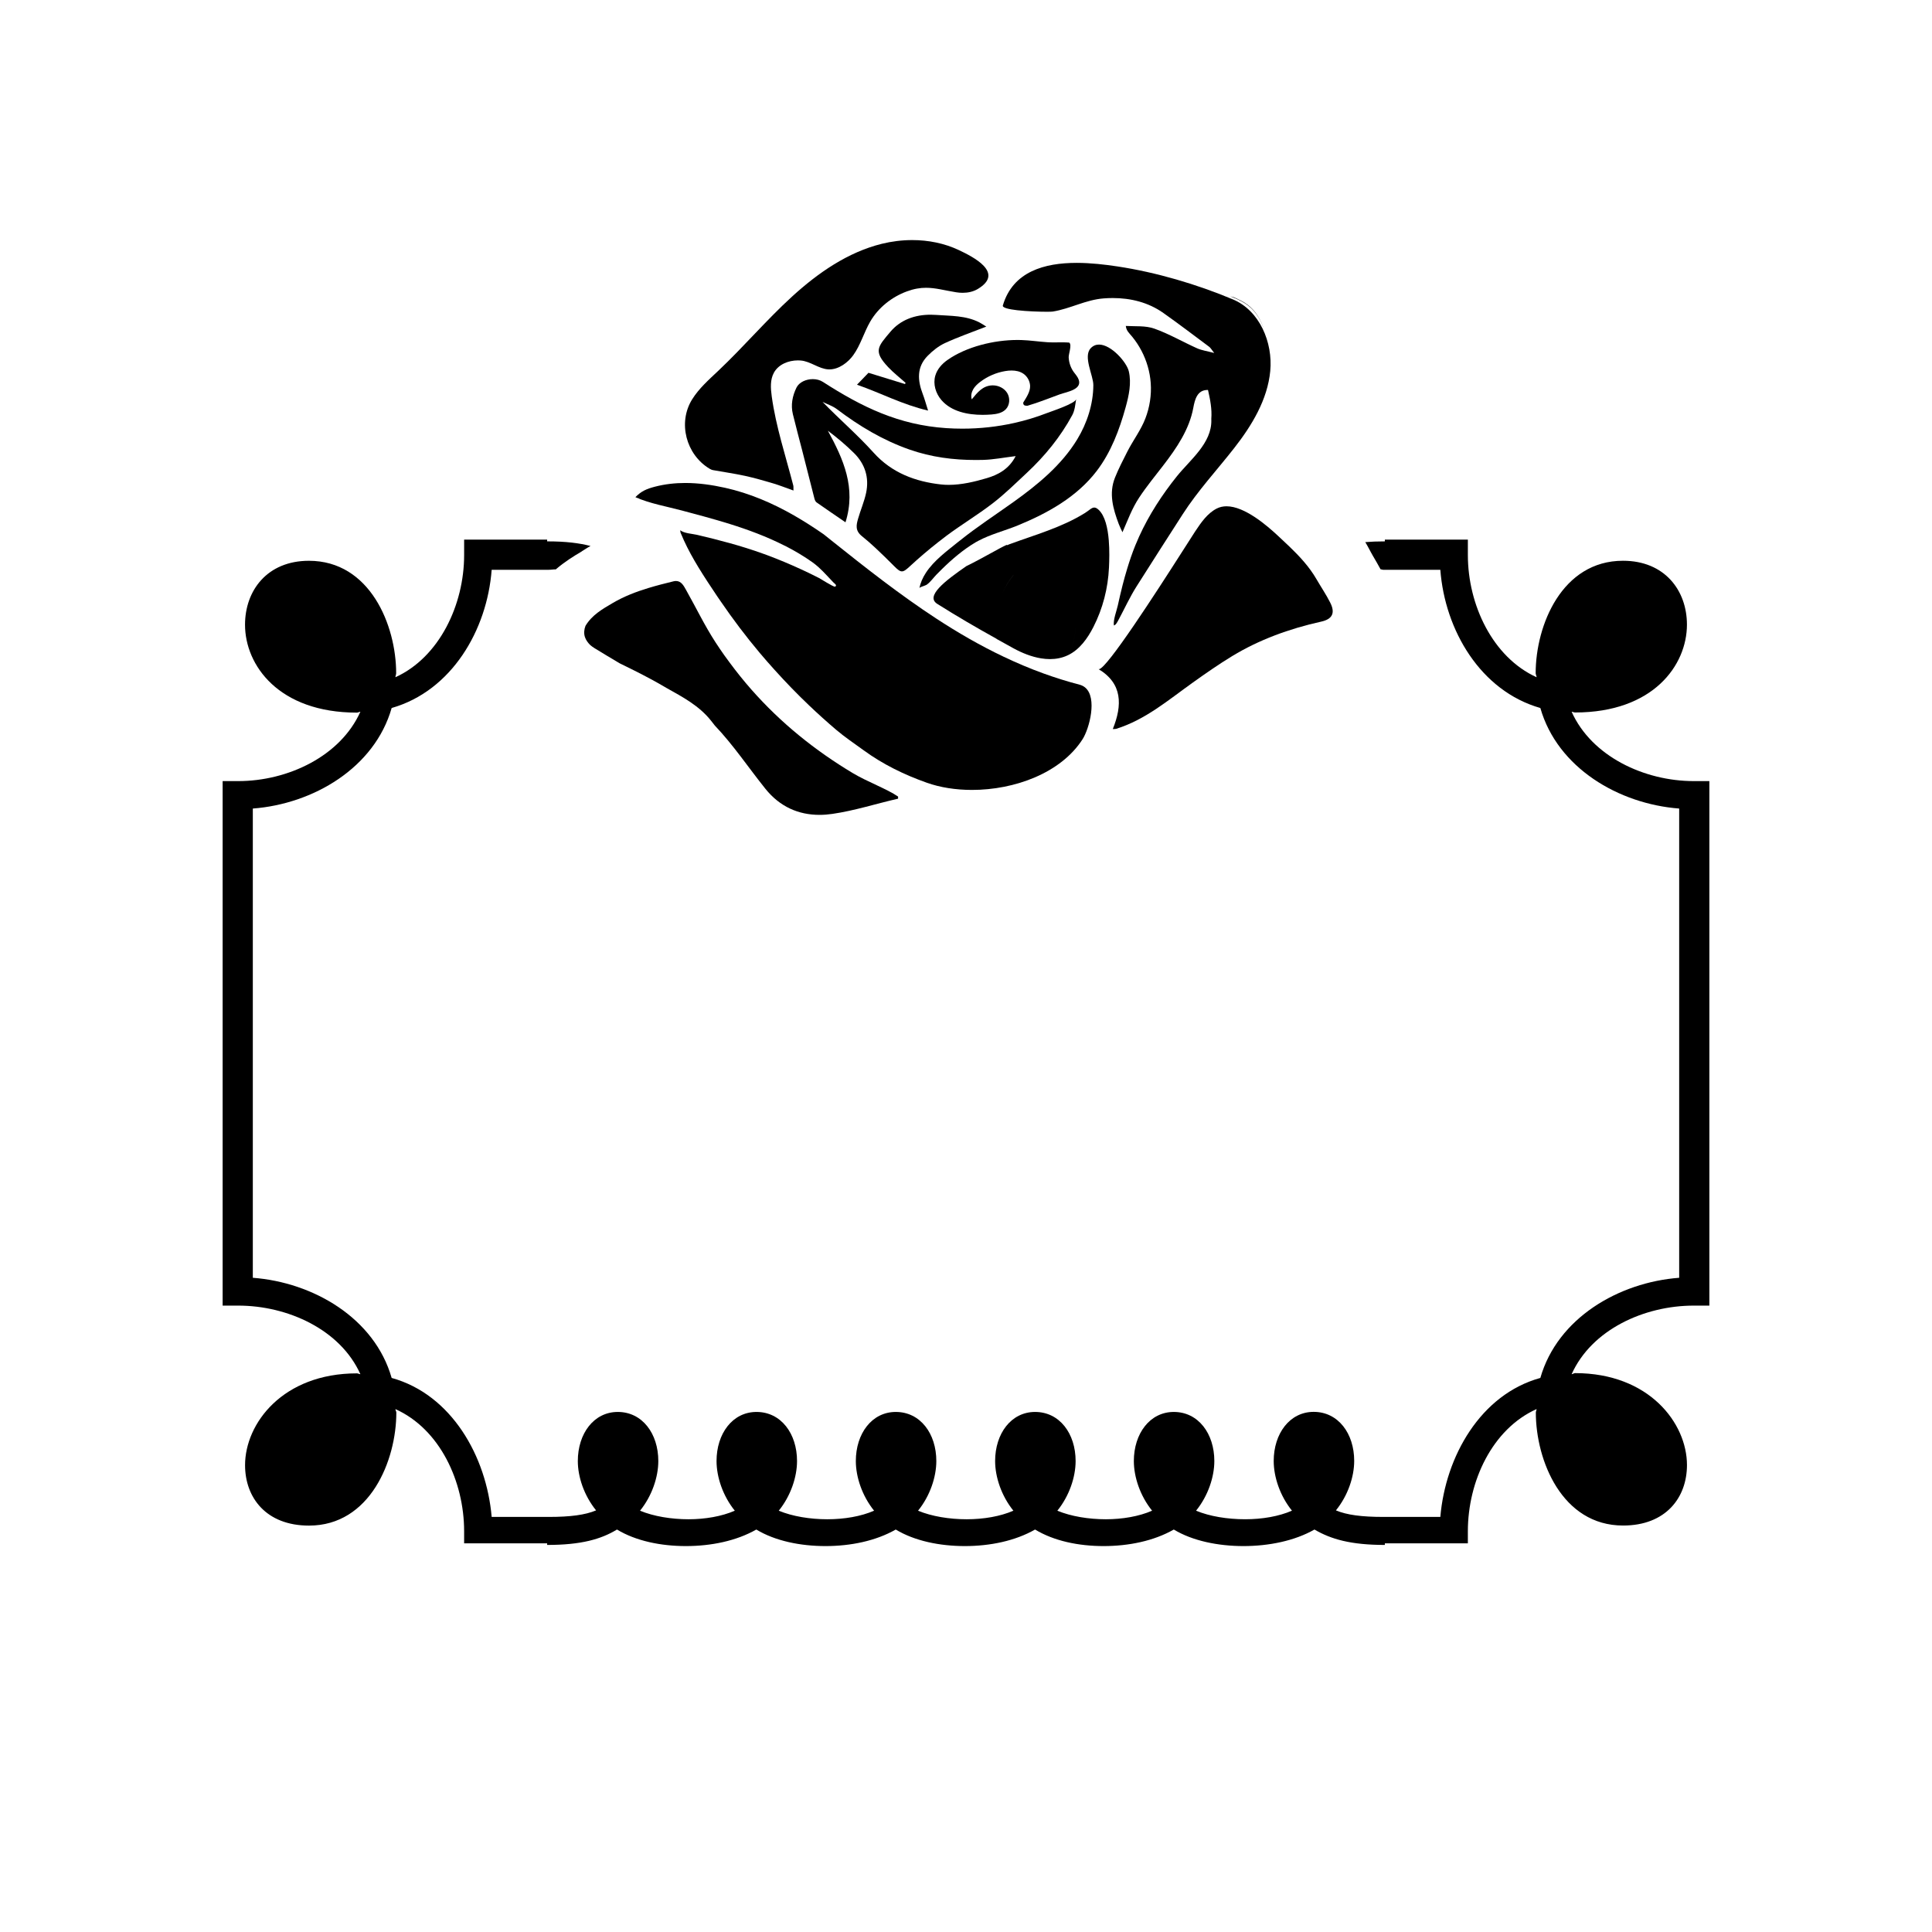 <?xml version="1.0" encoding="iso-8859-1"?>
<!-- Generator: Adobe Illustrator 17.1.0, SVG Export Plug-In . SVG Version: 6.00 Build 0)  -->
<!DOCTYPE svg PUBLIC "-//W3C//DTD SVG 1.1//EN" "http://www.w3.org/Graphics/SVG/1.1/DTD/svg11.dtd">
<svg version="1.1" xmlns="http://www.w3.org/2000/svg" xmlns:xlink="http://www.w3.org/1999/xlink" x="0px" y="0px"
	 viewBox="0 0 512 512" style="enable-background:new 0 0 512 512;" xml:space="preserve">
<g id="Capa_2">
</g>
<g id="Capa_1">
	<g>
		<polygon points="145.427,143.469 145.417,143.469 145.427,143.47 		"/>
		<polygon points="145.427,409.426 145.427,409.426 145.417,409.426 		"/>
		<path d="M448.871,207c-13.163,0-27.08-6.577-32.373-18.376c0.302,0,0.603,0.191,0.905,0.191c20.728,0,29.653-12.537,29.653-23.277
			c0-9.076-5.9-16.932-16.942-16.932c-16.188,0-23.146,17.098-23.146,29.805c0,0.305,0.245,0.76,0.245,1.064
			C395.563,174.178,389,160.264,389,147.101V143h-22v0.47c-2,0-3.648,0.07-5.183,0.197c0.378,0.586,0.649,1.175,1.009,1.797
			c0.328,0.567,0.608,1.195,1.017,1.86c0.637,1.037,1.333,2.31,2.027,3.553c0.243-0.002,0.471,0.124,0.722,0.124H367h14.703
			c1.209,16,10.621,32.089,26.505,36.628C412.747,203.512,429,213.06,445,214.273v124.353c-16,1.209-32.253,10.658-36.793,26.541
			C392.324,369.556,383.063,386,381.703,402H367h-0.408c-5.749,0-9.682-0.523-12.557-1.733c3.179-3.933,4.841-8.887,4.841-13.121
			c0-7.26-4.235-12.988-10.741-12.988c-6.352,0-10.59,5.759-10.59,13.019c0,4.235,1.665,9.235,4.841,13.168
			c-3.478,1.511-7.866,2.271-12.403,2.271c-4.69,0-9.381-0.756-13.012-2.267c3.176-3.933,4.841-8.927,4.841-13.162
			c0-7.26-4.235-13.009-10.741-13.009c-6.352,0-10.59,5.749-10.59,13.009c0,4.235,1.665,9.23,4.841,13.163
			c-3.478,1.511-7.866,2.268-12.255,2.268c-4.536,0-9.227-0.757-12.858-2.268c3.176-3.933,4.841-8.928,4.841-13.163
			c0-7.26-4.235-13.009-10.741-13.009c-6.352,0-10.59,5.749-10.59,13.009c0,4.235,1.665,9.23,4.841,13.163
			c-3.478,1.511-7.866,2.268-12.406,2.268c-4.536,0-9.227-0.757-12.858-2.268c3.176-3.933,4.841-8.928,4.841-13.163
			c0-7.26-4.235-13.009-10.741-13.009c-6.355,0-10.59,5.749-10.59,13.009c0,4.235,1.665,9.23,4.841,13.163
			c-3.481,1.511-7.866,2.268-12.406,2.268c-4.536,0-9.227-0.757-12.858-2.268c3.176-3.933,4.841-8.928,4.841-13.163
			c0-7.26-4.235-13.009-10.741-13.009c-6.355,0-10.59,5.749-10.59,13.009c0,4.235,1.665,9.23,4.841,13.163
			c-3.481,1.511-7.866,2.268-12.255,2.268c-4.536,0-9.227-0.757-12.858-2.268c3.176-3.933,4.841-8.928,4.841-13.163
			c0-7.26-4.235-13.009-10.741-13.009c-6.355,0-10.59,5.749-10.59,13.009c0,4.235,1.665,9.147,4.841,13.08
			c-2.875,1.209-6.808,1.733-12.557,1.733H145h-14.703c-1.36-16-10.621-32.444-26.505-36.833C99.253,349.284,83,339.835,67,338.626
			V214.273c16-1.213,32.253-10.761,36.793-26.645C119.676,183.089,129.088,167,130.297,151H145h0.417
			c0.649,0,1.268-0.124,1.871-0.108c2.449-2.091,4.904-3.599,6.825-4.723l0.185-0.142c0.802-0.471,1.396-0.92,2.204-1.335
			c-3.072-0.779-6.502-1.222-11.502-1.223V143h-22v4.101c0,13.163-6.563,27.08-18.211,32.376c0-0.305,0.198-0.757,0.198-1.062
			c0-12.707-6.935-29.8-23.123-29.8c-11.042,0-16.93,7.866-16.93,16.942c0,10.741,8.931,23.297,29.658,23.297
			c0.302,0,0.606-0.231,0.911-0.231C90.206,200.423,76.292,207,63.129,207H59v139h4.129c13.163,0,27.08,6.374,32.376,18.173
			c-0.305,0-0.606-0.217-0.908-0.217c-19.669,0-29.653,13.281-29.653,24.323c0,8.624,5.598,16.021,16.942,16.021
			c16.188,0,23.146-17.255,23.146-29.962c0-0.305-0.245-0.61-0.245-0.912c11.8,5.293,18.211,19.209,18.211,32.369V409h22v0.426
			c9-0.001,14.276-1.512,18.51-4.084c4.992,3.025,11.605,4.385,18.261,4.385c6.657,0,13.364-1.36,18.661-4.385
			c4.992,3.025,11.675,4.385,18.332,4.385c6.657,0,13.327-1.36,18.621-4.385c4.992,3.025,11.655,4.385,18.312,4.385
			c6.657,0,13.317-1.36,18.61-4.385c4.992,3.025,11.5,4.385,18.156,4.385s13.315-1.36,18.608-4.385
			c4.992,3.025,11.8,4.385,18.457,4.385s13.527-1.36,18.821-4.385c4.385,2.571,9.651,4.082,18.651,4.084V409h22v-3.206
			c0-13.16,6.412-27.08,18.211-32.373c0,0.302-0.198,0.603-0.198,0.908c0,12.707,6.935,29.954,23.123,29.954
			c11.344,0,16.93-7.414,16.93-16.037c0-11.042-9.99-24.356-29.658-24.356c-0.302,0-0.606,0.283-0.908,0.283
			c5.293-11.799,19.208-18.173,32.37-18.173H453V207H448.871z"/>
		<path d="M366.573,409.426h0.019C366.585,409.426,366.58,409.426,366.573,409.426L366.573,409.426z"/>
		<path d="M366.573,143.469L366.573,143.469c0.006,0,0.012,0,0.019,0H366.573z"/>
		<path d="M227.404,137.453c-0.49,1.686-0.813,3.183,1.03,4.65c1.222,0.975,2.392,2.017,3.543,3.083
			c1.702,1.576,3.353,3.215,4.991,4.858c0.926,0.928,1.487,1.376,2.051,1.376c0.58,0,1.165-0.474,2.152-1.388
			c2.376-2.196,4.848-4.305,7.396-6.309c0.731-0.575,1.466-1.144,2.209-1.701c4.021-3.004,8.357-5.592,12.325-8.657
			c3.195-2.46,6.089-5.325,9.047-8.08c4.784-4.47,8.884-9.501,12.011-15.271c0.701-1.293,0.788-2.812,1.034-4.237
			c-0.2,1.161-6.614,3.251-7.727,3.684c-2.815,1.094-5.715,1.969-8.663,2.629c-4.515,1.01-9.142,1.51-13.769,1.51
			c-1.425,0-2.85-0.047-4.272-0.142c-12.617-0.84-22.365-5.604-32.693-12.256c-0.771-0.497-1.719-0.729-2.674-0.729
			c-1.8,0-3.622,0.824-4.319,2.243c-1.079,2.207-1.551,4.589-0.96,7.034c0.787,3.254,1.665,6.478,2.495,9.715
			c1.075,4.215,2.129,8.439,3.219,12.651c0.096,0.367,0.273,0.814,0.565,1.02c2.458,1.73,4.95,3.416,7.668,5.276
			c2.875-9.133-0.557-16.723-4.671-24.268c2.498,1.874,4.798,3.815,6.934,5.926c2.932,2.904,4.055,6.514,3.2,10.548
			C229.033,132.938,228.062,135.159,227.404,137.453z M217.982,106.506c1.279,0.629,2.692,1.081,3.808,1.927
			c5.923,4.479,12.166,8.233,19.25,10.709c5.759,2.017,11.601,2.762,17.557,2.762c0.632,0,1.266-0.008,1.9-0.025
			c2.764-0.07,5.514-0.622,8.662-1.005c-1.783,3.517-4.79,4.991-7.642,5.837c-3.233,0.964-6.736,1.785-10.099,1.785
			c-0.693,0-1.381-0.035-2.058-0.111c-6.723-0.747-13.004-3.034-17.868-8.445C227.305,115.277,222.505,111.159,217.982,106.506z"/>
		<path d="M193.371,138.851c4.943,1.541,9.815,3.358,14.441,5.695c0.176,0.089,0.357,0.165,0.532,0.255
			c2.408,1.243,4.741,2.634,6.953,4.202c0.596,0.423,1.143,0.875,1.664,1.346c1.372,1.239,2.554,2.615,3.887,3.987
			c0.347,0.357,1.083,0.756,0.471,1.127c-0.014,0.008-0.033,0.012-0.057,0.012c-0.552,0-3.738-2.052-4.209-2.293
			c-1.496-0.765-3.007-1.5-4.531-2.207c-0.072-0.033-0.145-0.062-0.217-0.095c-2.979-1.375-6.008-2.641-9.082-3.789
			c-0.376-0.14-0.753-0.271-1.13-0.406c-5.703-2.052-11.499-3.569-17.393-4.953c-1.132-0.266-3.529-0.394-4.421-1.23
			c0.027,0.315,0.023,0.497,0.064,0.636c0.009,0.022,0.017,0.043,0.026,0.065c0.27,0.668,0.562,1.328,0.862,1.984
			c1.128,2.467,2.457,4.857,3.878,7.192c1.581,2.597,3.271,5.127,4.933,7.611c0.315,0.471,0.645,0.933,0.965,1.401
			c3.21,4.698,6.643,9.244,10.303,13.601c1.287,1.532,2.61,3.032,3.949,4.518c2.935,3.257,5.985,6.41,9.159,9.434
			c2.335,2.224,4.733,4.383,7.19,6.472c2.344,1.993,4.783,3.602,7.238,5.398c5.112,3.736,10.777,6.495,16.739,8.609
			c3.587,1.276,7.724,1.917,12,1.917c11.287,0,23.554-4.458,29.311-13.447c1.759-2.746,3.994-10.981,0.655-13.714
			c-0.402-0.329-0.885-0.578-1.46-0.729c-3.274-0.856-6.45-1.854-9.546-2.973c-3.625-1.31-7.127-2.803-10.547-4.426
			c-6.251-2.967-12.199-6.412-17.969-10.188c-9.518-6.227-18.57-13.334-27.728-20.654c-0.678-0.542-1.354-1.082-2.034-1.625
			c-2.543-1.768-5.152-3.439-7.843-4.985c-5.706-3.276-11.835-5.898-18.273-7.328c-3.477-0.772-7.017-1.277-10.551-1.277
			c-2.682,0-5.361,0.291-8.01,0.976c-2.213,0.573-3.637,1.177-5.207,2.784c3.817,1.692,8.323,2.47,12.358,3.547
			C184.966,136.429,189.195,137.549,193.371,138.851z M169.128,131.978c-0.028-0.019-0.052-0.034-0.08-0.053
			c0.153,0.044,0.312,0.072,0.468,0.084C169.388,131.999,169.258,131.989,169.128,131.978z"/>
		<path d="M230.159,98.796c-0.824,0.851-1.837,1.907-3.048,3.16c6.381,2.211,11.992,5.257,18.84,6.854
			c-0.6-1.878-0.931-3.146-1.402-4.361c-1.398-3.636-1.656-7.171,1.294-10.157c1.327-1.343,2.898-2.599,4.593-3.38
			c3.481-1.603,7.122-2.865,10.944-4.362c-0.661-0.402-1.239-0.808-1.854-1.124c-3.617-1.838-7.596-1.688-11.479-1.973
			c-0.482-0.035-0.963-0.053-1.439-0.053c-4.118,0-7.948,1.333-10.622,4.498c-3.393,4.019-4.604,5.142-0.607,9.398
			c1.418,1.5,3.072,2.78,4.614,4.16c-0.05,0.105-0.105,0.21-0.161,0.316C236.656,100.792,233.482,99.813,230.159,98.796z"/>
		<path d="M334.796,86.814c-0.015-0.064-0.034-0.123-0.05-0.186c-0.963-2.602-2.49-4.912-4.912-6.408
			c-0.899-0.556-1.853-0.984-2.83-1.43c-0.24-0.067-0.482-0.131-0.732-0.188c-0.082-0.017-0.164-0.039-0.246-0.056
			c1.323,0.471,2.607,1.038,3.799,1.775C332.291,81.843,333.836,84.157,334.796,86.814z"/>
		<path d="M188.019,124.202c0.284,0.169,0.605,0.325,0.929,0.382c2.816,0.512,5.656,0.912,8.455,1.517
			c2.531,0.552,5.028,1.274,7.513,2.01c1.736,0.52,3.423,1.197,5.36,1.884c-0.021-0.716,0.026-1.046-0.049-1.339
			c-2.021-7.833-4.603-15.579-5.71-23.618c-0.293-2.129-0.454-4.427,0.595-6.303c1.217-2.175,3.828-3.227,6.344-3.227
			c0.241,0,0.482,0.01,0.72,0.029c2.64,0.214,4.781,2.217,7.359,2.352c0.089,0.005,0.177,0.007,0.266,0.007
			c2.504,0,4.924-1.827,6.32-3.765c1.943-2.698,2.825-6.013,4.49-8.891c2.147-3.711,5.688-6.522,9.69-8.005
			c1.926-0.714,3.556-0.97,5.108-0.97c2.549,0,4.886,0.693,7.976,1.19c0.569,0.092,1.152,0.142,1.732,0.142
			c1.406,0,2.804-0.295,4.003-1.011c7.212-4.309-1.272-8.54-5.019-10.311c-3.841-1.814-8.098-2.651-12.356-2.651
			c-2.725,0-5.448,0.342-8.066,0.989c-8.985,2.222-16.857,7.675-23.697,13.911s-12.85,13.327-19.574,19.688
			c-2.516,2.38-5.166,4.698-6.993,7.64C179.584,112.015,181.808,120.457,188.019,124.202z"/>
		<path d="M283.363,90.799c-0.01-0.006-0.015-0.012-0.025-0.012c-0.628-0.051-1.258-0.064-1.889-0.064
			c-0.731,0-1.464,0.018-2.201,0.018c-0.565,0-1.132-0.011-1.702-0.049c-2.296-0.153-4.575-0.506-6.877-0.58
			c-0.337-0.011-0.677-0.016-1.021-0.016c-6.217,0-13.548,1.77-18.594,5.323c-1.451,1.022-2.698,2.43-3.192,4.134
			c-0.643,2.218,0.102,4.698,1.607,6.45c2.632,3.065,6.956,3.935,10.941,3.935c0.805,0,1.596-0.036,2.357-0.096
			c1.372-0.108,2.838-0.392,3.788-1.388c1.073-1.124,1.172-2.997,0.355-4.319c-0.787-1.274-2.302-2.01-3.801-2.01
			c-0.057,0-0.113,0.001-0.17,0.003c-2.539,0.095-3.939,1.907-5.406,3.699c-0.289-0.872-0.091-1.854,0.366-2.651
			s1.15-1.433,1.883-1.987c1.934-1.464,4.226-2.451,6.618-2.851c0.549-0.092,1.117-0.149,1.68-0.149c1.131,0,2.245,0.23,3.16,0.871
			c1.028,0.721,1.693,1.935,1.747,3.189c0.068,1.568-1.034,3.136-1.803,4.408c-0.006,0.01-0.006,0.015-0.007,0.02
			c-0.07,0.638,0.331,0.85,0.9,0.85c0.081,0,0.166-0.004,0.252-0.012c0,0,0,0,0.001,0c0.005,0,0.016-0.004,0.031-0.008
			c0.001,0.001,0.002,0.002,0.003,0.002c0.004,0,0.009-0.006,0.012-0.006h0c2.878-0.837,5.658-1.979,8.475-2.997
			c1.87-0.676,6.442-1.286,4.807-4.358c-0.309-0.581-0.763-1.07-1.143-1.608c-0.783-1.109-1.226-2.446-1.304-3.799
			c-0.026-0.448,0.184-1.23,0.325-1.99C283.693,91.922,283.766,91.117,283.363,90.799z"/>
		<path d="M283.001,173.644c0.004-0.002,0.007-0.003,0.011-0.004c3.095-1.48,5.206-4.452,6.764-7.508
			c2.478-4.861,3.862-10.262,4.114-15.709c0.002-0.04,0.004-0.087,0.006-0.128c-0.276-0.006-0.552-0.018-0.828-0.018
			c-4.536,0-9.227,0.757-12.858,2.271c0,0,0,0,0,0c3.631-1.514,8.322-2.271,12.858-2.271c0.276,0,0.552,0.012,0.828,0.018
			c0.08-1.773,0.159-4.431-0.058-7.092c-0.266-3.258-0.979-6.51-2.699-8.112c-0.449-0.418-0.812-0.585-1.152-0.585
			c-0.719,0-1.337,0.743-2.456,1.44c-6.159,3.835-13.24,5.79-19.995,8.273c-0.146,0.053-0.358,0.142-0.601,0.248
			c-0.063-0.017-0.125-0.041-0.188-0.057C264.744,145.3,260.28,148,256.141,150c-5.805,4-10.963,8.016-7.754,10.033
			c5.13,3.24,10.4,6.313,15.713,9.254c0.003,0.012,0.003,0.026,0.006,0.038c1.491,0.825,2.984,1.664,4.479,2.482
			c2.255,1.234,4.782,2.256,7.321,2.664c0.778,0.125,1.558,0.197,2.33,0.197c1.642,0,3.254-0.306,4.765-1.026
			c1.313-2.188,2.049-4.926,2.05-7.934c0,0,0,0,0,0C285.051,168.717,284.315,171.456,283.001,173.644z M263.72,165.674
			c0-0.006,0.001-0.012,0.001-0.018c0,0.63,0.034,1.255,0.099,1.867C263.755,166.922,263.72,166.309,263.72,165.674z
			 M265.568,157.37c0.766-1.751,1.759-3.446,2.983-4.964c0.003,0.001,0.007,0.002,0.01,0.004
			C267.332,153.932,266.336,155.624,265.568,157.37z"/>
		<path d="M322.421,134.781c-2.468,1.276-4.113,3.684-5.655,5.996c-0.459,0.689-1.798,2.799-3.638,5.677
			c-3.317,5.19-8.263,12.877-12.645,19.29c-4.404,6.445-8.237,11.599-9.257,11.599c-0.045,0-0.084-0.01-0.117-0.03
			c6.353,3.804,6.368,9.53,3.794,15.893c0.513-0.027,0.714,0,0.885-0.054c7.758-2.412,13.823-7.63,20.271-12.228
			c3.434-2.451,6.902-4.874,10.503-7.062c3.584-2.173,7.326-3.963,11.19-5.444c4.004-1.535,8.141-2.739,12.376-3.678
			c2.978-0.658,3.782-2.304,2.391-5.043c-1.08-2.135-2.437-4.132-3.642-6.209c-1.913-3.306-4.464-6.037-7.167-8.64
			c-0.967-0.931-1.951-1.846-2.935-2.764c-2.963-2.764-8.88-7.911-13.733-7.911C324.121,134.173,323.238,134.359,322.421,134.781z"
			/>
		<path d="M269.577,82.214c2.578,0.295,5.853,0.403,7.802,0.403c0.818,0,1.402-0.019,1.604-0.051
			c4.667-0.744,8.703-3.114,13.495-3.487c0.804-0.063,1.61-0.095,2.412-0.095c4.766,0,9.441,1.147,13.409,3.955
			c4.105,2.905,8.115,5.953,12.144,8.961c0.394,0.292,0.637,0.771,1.338,1.645c-1.914-0.508-3.312-0.693-4.551-1.246
			c-3.785-1.695-7.405-3.821-11.3-5.202c-2.4-0.85-5.082-0.561-7.581-0.72c0.148,1.288,0.861,1.841,1.679,2.837
			c0.95,1.157,1.779,2.413,2.474,3.739c1.39,2.651,2.245,5.587,2.456,8.575c0.225,3.18-0.28,6.402-1.425,9.375
			c-1.201,3.119-3.26,5.79-4.767,8.758c-1.152,2.269-2.327,4.532-3.272,6.885c-1.705,4.227-0.516,8.3,0.982,12.31
			c0.275,0.731,0.642,1.433,0.987,2.196c1.407-3.193,2.491-6.256,4.44-9.206c1.947-2.945,4.192-5.675,6.346-8.468
			c3.548-4.6,6.941-9.583,7.988-15.298c0.406-2.218,1.052-4.737,3.779-4.737c0.039,0,0.077,0,0.117,0.001
			c0.572,2.528,1.084,5.036,0.875,7.645c0.008,0.1,0.004,0.204,0.007,0.303c0.154,6.163-5.627,10.564-9.126,14.924
			c-3.93,4.898-7.382,10.207-9.99,15.93c-0.279,0.611-0.538,1.23-0.796,1.85c-0.08,0.192-0.169,0.38-0.247,0.573
			c-0.815,2.012-1.512,4.068-2.141,6.146c-0.428,1.416-0.83,2.84-1.197,4.273c-0.461,1.805-0.88,3.62-1.28,5.44
			c-0.335,1.526-1.26,3.807-1.049,5.321c0.511-0.058,0.984-1.018,1.229-1.472c1.592-2.954,2.986-6.033,4.777-8.861
			c0.753-1.192,1.514-2.377,2.27-3.567c1.285-2.022,2.568-4.046,3.86-6.064c2.028-3.169,4.063-6.333,6.097-9.497
			c4.027-6.262,9.059-11.673,13.635-17.519c4.703-6.008,8.852-12.848,9.573-20.444c0.72-7.596-2.831-16.015-9.867-18.966
			c-9.637-4.042-20.342-7.198-30.673-8.757c-3.267-0.493-7.021-0.935-10.767-0.935c-8.466,0-16.89,2.257-19.557,11.283
			C265.59,81.552,267.315,81.955,269.577,82.214z"/>
		<path d="M245.094,155.178c0.185-0.067,0.335-0.126,0.406-0.172c0.044-0.029,0.088-0.058,0.131-0.089
			c0.963-0.679,1.713-1.791,2.529-2.631c0.482-0.496,0.976-0.989,1.475-1.478c2.708-2.656,5.673-5.176,8.911-7.093
			c0.238-0.141,0.487-0.266,0.732-0.397c3.231-1.731,7.012-2.667,10.423-4.066c7.893-3.237,15.656-7.531,20.927-14.428
			c3.785-4.952,6.027-10.91,7.684-16.918c0.858-3.11,1.574-6.399,0.824-9.537c-0.566-2.367-4.635-7.053-7.889-7.053
			c-0.807,0-1.564,0.288-2.205,0.972c-2.071,2.208,0.713,7.214,0.702,9.771c-0.024,5.053-1.658,10.072-4.268,14.37
			c-4.13,6.802-10.437,11.986-16.91,16.614c-4.713,3.369-9.587,6.529-14.11,10.157c-0.154,0.123-0.315,0.237-0.468,0.362
			c-2.929,2.384-6.486,4.943-8.633,8.254c-0.422,0.651-0.795,1.329-1.092,2.043c-0.266,0.641-0.478,1.307-0.62,2.005
			C243.69,155.647,244.547,155.376,245.094,155.178z"/>
		<path d="M155.161,165.857c-0.368,0.945-0.466,1.97-0.162,2.933c0.267,0.829,0.799,1.539,1.422,2.158
			c0.005,0.006,0.01,0.006,0.015,0.012c0.351,0.299,0.721,0.569,1.104,0.803c2.217,1.356,4.444,2.708,6.685,4.024
			c0.01,0.006,0.015,0.006,0.019,0.012c0.171,0.081,0.341,0.168,0.512,0.25c1.128,0.548,2.252,1.105,3.374,1.668
			c2.861,1.437,5.694,2.935,8.439,4.57c0.045,0.024,0.089,0.049,0.134,0.073c4.271,2.396,8.62,4.69,11.757,8.674
			c0.312,0.395,0.615,0.785,0.927,1.18c0.005,0.005-0.001,0.016,0.009,0.022c4.939,5.177,8.917,11.159,13.439,16.798
			c3.844,4.787,8.787,6.915,14.343,6.915c1.131,0,2.25-0.088,3.427-0.26c5.908-0.861,11.396-2.656,17.396-4.033
			c0-0.188,0-0.37,0-0.558c-3-2.051-8.118-3.888-12.008-6.217c-10.038-6.011-19.058-13.293-26.814-22.078
			c-2.073-2.348-4.031-4.797-5.892-7.317c-0.461-0.624-0.927-1.243-1.373-1.877c-0.784-1.111-1.548-2.235-2.289-3.375
			c-2.904-4.469-5.182-9.231-7.797-13.86c-0.622-1.101-1.259-2.401-2.687-2.401c-0.208,0-0.434,0.028-0.678,0.088
			c-2.236,0.545-4.465,1.111-6.658,1.778c-3.256,0.99-6.43,2.208-9.411,3.957c-2.757,1.614-5.499,3.172-7.226,6.047
			C155.162,165.847,155.161,165.852,155.161,165.857z"/>
	</g>
</g>
</svg>
